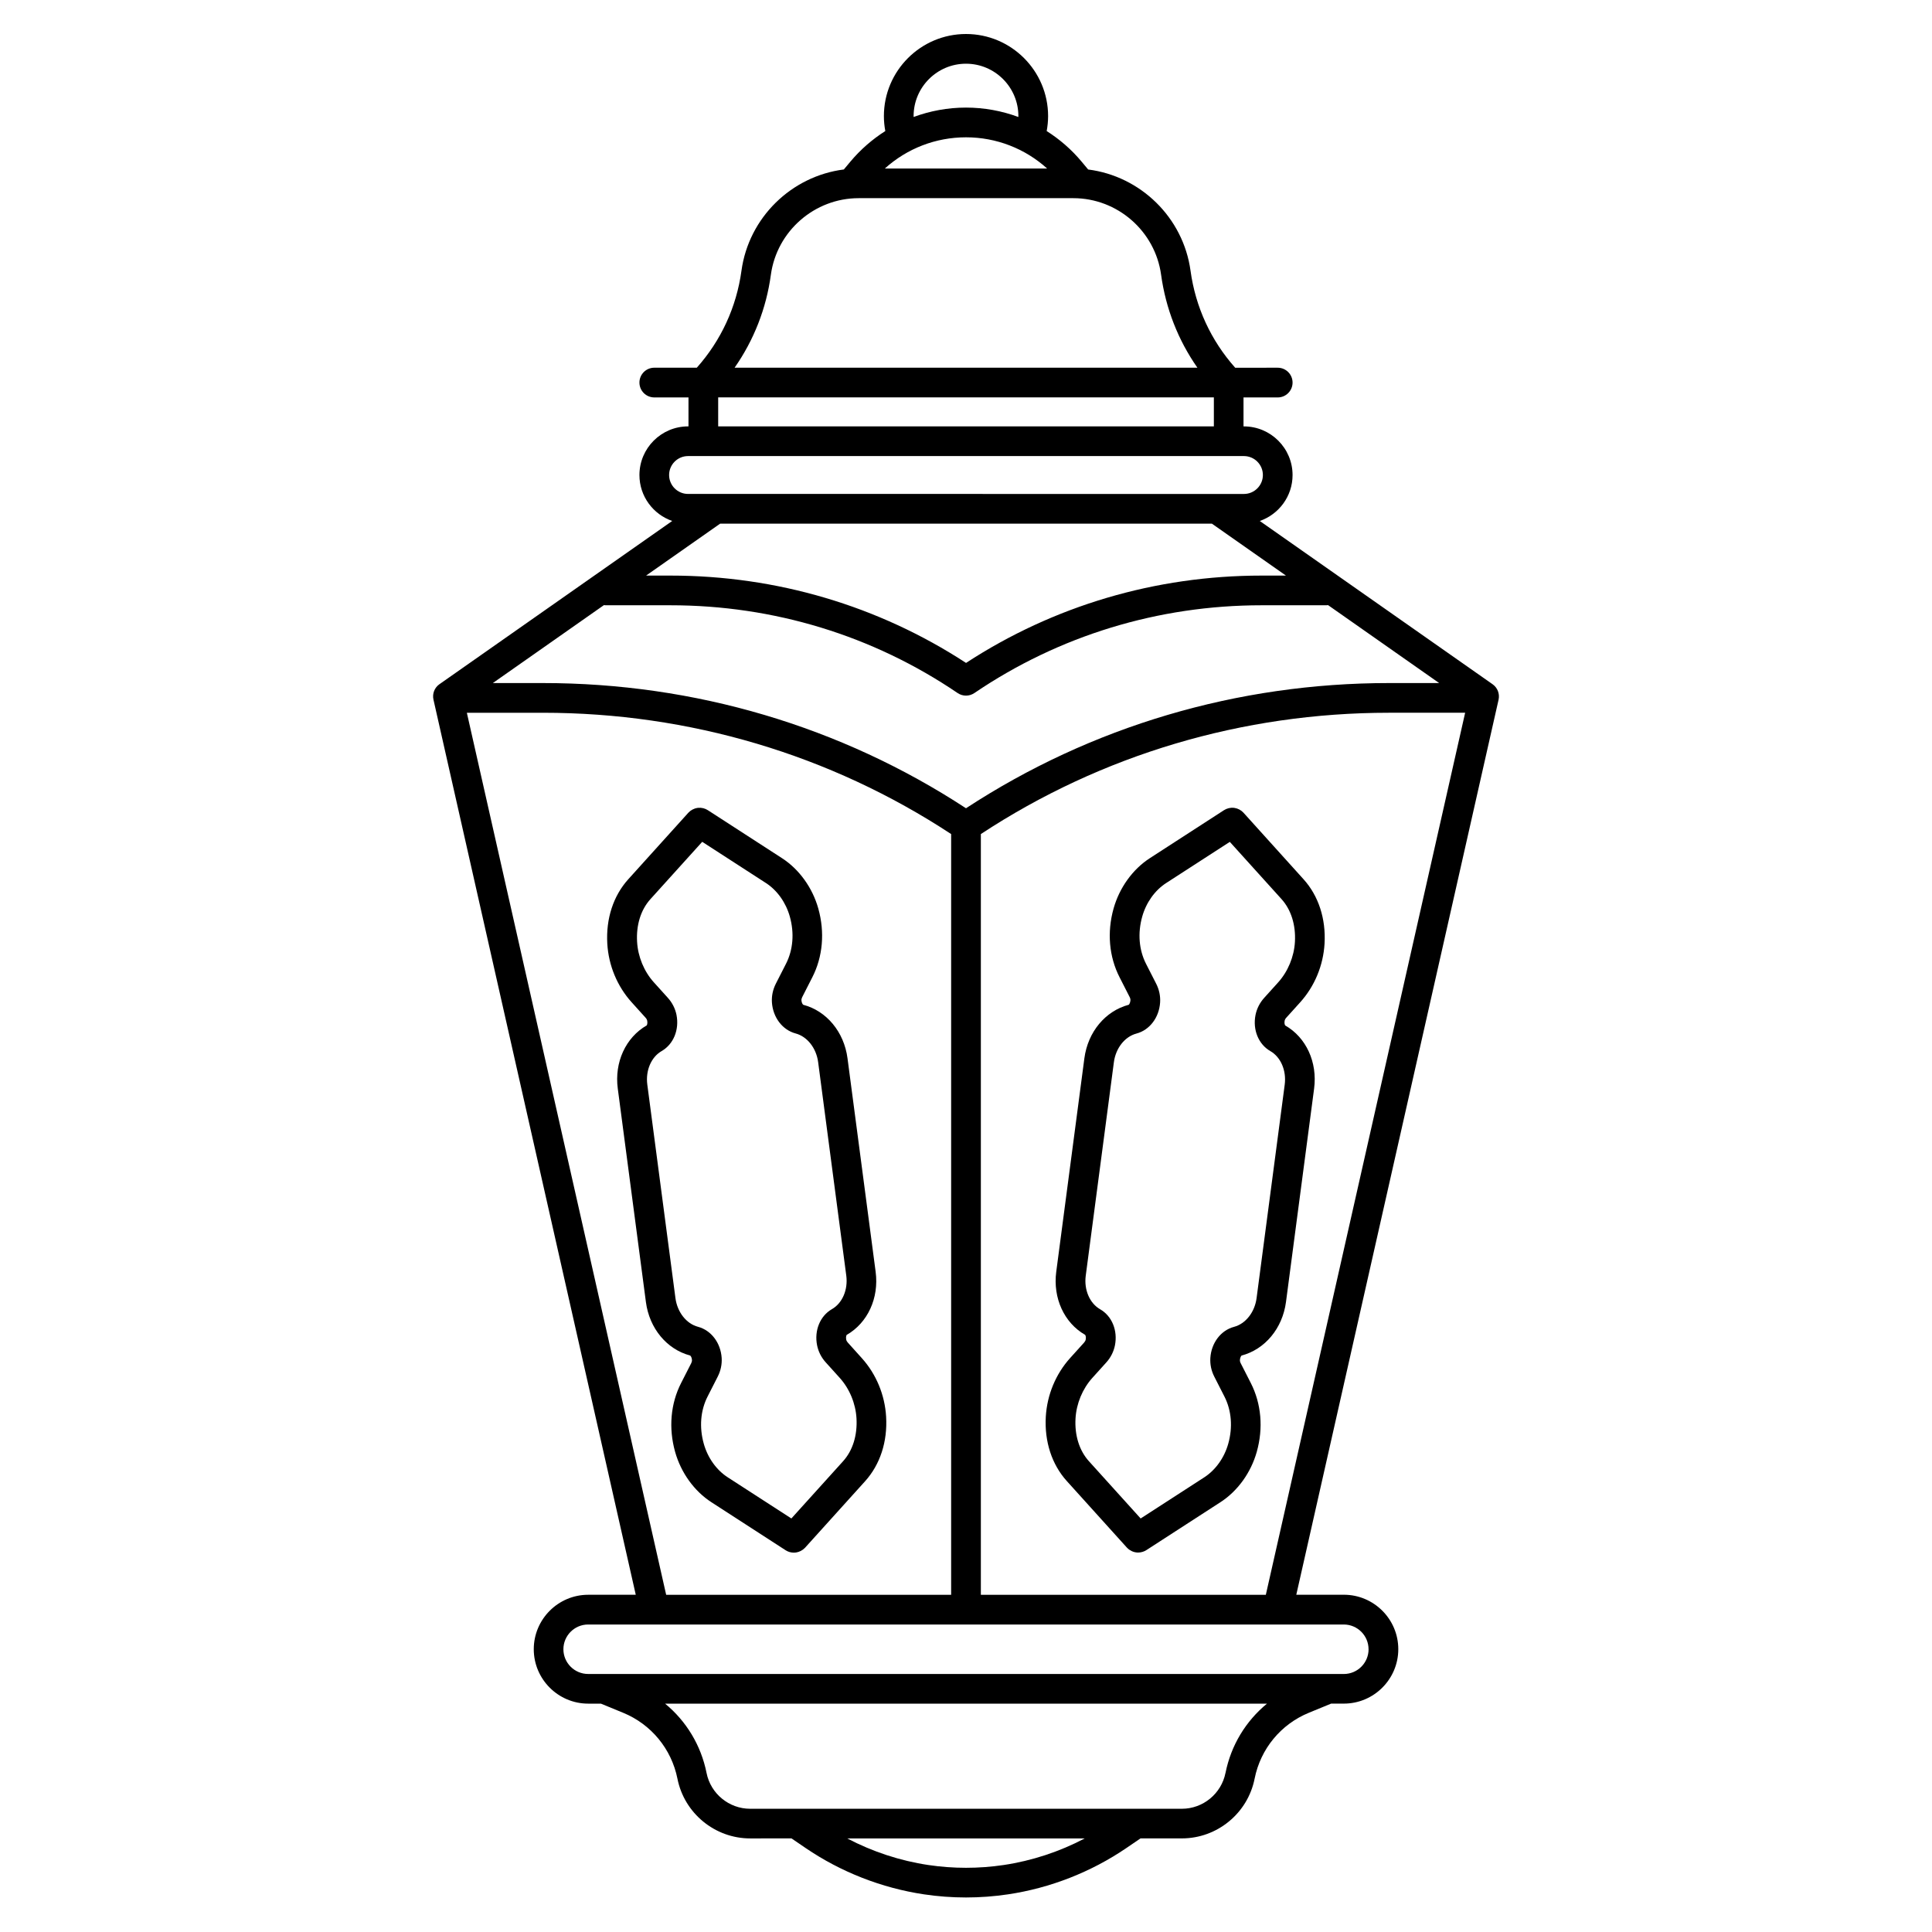 <?xml version="1.0" encoding="UTF-8"?>
<!-- Uploaded to: SVG Find, www.svgrepo.com, Generator: SVG Find Mixer Tools -->
<svg fill="#000000" width="800px" height="800px" version="1.1" viewBox="144 144 512 512" xmlns="http://www.w3.org/2000/svg">
 <g>
  <path d="m539.55 325.33-61.695-43.266c5.047-1.75 8.688-6.535 8.688-12.172 0-7.106-5.785-12.891-12.891-12.891h-0.109v-7.676h9.062c2.176 0 3.938-1.762 3.938-3.938s-1.762-3.938-3.938-3.938l-11.266 0.004c-6.434-7.223-10.52-16.078-11.836-25.703-1.938-14.129-13.273-25.074-27.129-26.832l-1.742-2.086c-2.676-3.207-5.805-5.914-9.25-8.098 0.234-1.301 0.375-2.629 0.375-3.957-0.004-12.008-9.766-21.766-21.758-21.766-11.996 0-21.758 9.762-21.758 21.758 0 1.328 0.129 2.656 0.375 3.957-3.434 2.184-6.562 4.891-9.25 8.098l-1.742 2.086c-13.855 1.762-25.191 12.703-27.129 26.832-1.32 9.625-5.402 18.48-11.836 25.703h-11.266c-2.176 0-3.938 1.762-3.938 3.938s1.762 3.938 3.938 3.938h9.062v7.676h-0.109c-7.106 0-12.891 5.785-12.891 12.891 0 5.637 3.641 10.43 8.688 12.172l-61.695 43.266c-1.309 0.914-1.93 2.527-1.574 4.094l53.609 237.21h-12.605c-7.949 0-14.426 6.477-14.426 14.426s6.477 14.426 14.426 14.426h3.367l5.894 2.422c7.438 3.051 12.812 9.586 14.387 17.465 1.82 9.172 9.93 15.832 19.285 15.832l10.938-0.008 3.738 2.547c9.34 6.367 20.191 10.609 31.371 12.281 3.691 0.551 7.418 0.828 11.141 0.828 3.719 0 7.438-0.277 11.141-0.828 11.18-1.664 22.031-5.914 31.371-12.281l3.738-2.547h10.953c9.359 0 17.465-6.66 19.285-15.832 1.566-7.883 6.938-14.414 14.387-17.465l5.894-2.422h3.367c7.949 0 14.426-6.477 14.426-14.426 0-7.949-6.477-14.426-14.426-14.426h-12.605l53.609-237.21c0.336-1.555-0.281-3.168-1.59-4.082zm-139.55 32.867c-33.199-21.719-71.91-33.18-112.13-33.18h-13.266l29.441-20.652c0.148 0.02 0.285 0.039 0.434 0.039h17.211c27.363 0 53.676 8.039 76.094 23.262 0.668 0.453 1.438 0.68 2.215 0.68s1.543-0.227 2.215-0.68c22.414-15.211 48.727-23.262 76.094-23.262h17.211c0.148 0 0.285-0.031 0.434-0.039l29.441 20.652h-13.266c-40.219-0.004-78.93 11.461-112.13 33.18zm-84.781-61.66 19.621-13.758h130.33l19.621 13.758h-6.484c-28.055 0-55.066 7.988-78.297 23.145-23.23-15.152-50.254-23.145-78.297-23.145zm70.895-121.77c0-7.656 6.231-13.883 13.883-13.883 7.656 0 13.883 6.231 13.883 13.883 0 0.078-0.012 0.156-0.012 0.234-4.387-1.625-9.074-2.488-13.875-2.488-4.801 0-9.484 0.867-13.875 2.488 0.008-0.078-0.004-0.156-0.004-0.234zm13.887 5.621c8.02 0 15.637 2.973 21.492 8.266h-42.992c5.863-5.305 13.48-8.266 21.5-8.266zm-51.711 36.418c1.586-11.562 11.582-20.289 23.262-20.289h56.895c11.672 0 21.668 8.719 23.254 20.289 1.23 8.953 4.516 17.34 9.625 24.641l-122.65-0.004c5.098-7.301 8.395-15.676 9.613-24.637zm-13.965 32.508h131.36v7.676h-131.36zm-7.988 15.551h147.32c2.766 0 5.019 2.254 5.019 5.019s-2.254 5.019-5.019 5.019h-7.254l-132.81-0.004h-7.254c-2.766 0-5.019-2.254-5.019-5.019 0-2.766 2.254-5.016 5.019-5.016zm-58.617 68.023h20.152c38.828 0 76.191 11.121 108.19 32.148v201.6h-75.523zm142.26 305.36c-6.621 0.984-13.332 0.984-19.957 0-7.477-1.113-14.789-3.523-21.5-7.047h62.945c-6.699 3.523-14.012 5.934-21.488 7.047zm58.785-24.402c-1.094 5.5-5.953 9.496-11.562 9.496h-114.4c-5.609 0-10.469-3.996-11.562-9.496-1.457-7.32-5.383-13.746-10.973-18.352h159.48c-5.594 4.602-9.52 11.027-10.977 18.352zm37.922-32.777c0 3.609-2.941 6.555-6.555 6.555h-4.102-0.012l-192.04-0.004h-0.012-4.102c-3.609 0-6.555-2.941-6.555-6.555 0-3.609 2.941-6.555 6.555-6.555h200.25c3.625 0.004 6.566 2.945 6.566 6.559zm-102.75-14.426v-201.61c32-21.039 69.363-32.148 108.19-32.148h20.152l-52.82 233.75z"/>
  <path d="m473.54 359.38c-0.621-0.68-1.465-1.133-2.383-1.27-0.07-0.012-0.137-0.02-0.207-0.031-0.875-0.09-1.832 0.148-2.578 0.629l-19.633 12.703c-4.566 2.953-8.078 7.832-9.633 13.363-1.762 6.289-1.199 12.754 1.586 18.203l2.688 5.273c0.148 0.285 0.215 0.602 0.195 0.867-0.051 0.707-0.375 1.102-0.434 1.152-6.231 1.652-10.844 7.211-11.77 14.18l-7.457 56.582c-0.914 6.965 2.098 13.539 7.644 16.707 0.07 0.07 0.316 0.5 0.168 1.25-0.051 0.266-0.195 0.543-0.414 0.789l-3.719 4.121c-3.816 4.231-6.102 9.75-6.445 15.527-0.383 6.602 1.594 12.676 5.57 17.074l15.902 17.613c0.031 0.039 0.059 0.07 0.098 0.098 0.668 0.688 1.555 1.113 2.5 1.211 0.117 0.012 0.246 0.02 0.375 0.02 0.777 0 1.566-0.227 2.203-0.641l19.633-12.703c4.566-2.953 8.078-7.824 9.633-13.363 1.762-6.289 1.199-12.754-1.586-18.215l-2.688-5.273c-0.148-0.285-0.215-0.59-0.195-0.867 0.051-0.758 0.402-1.121 0.434-1.141 6.231-1.652 10.844-7.211 11.77-14.18l7.457-56.582c0.914-6.965-2.098-13.539-7.644-16.707-0.098-0.09-0.305-0.562-0.168-1.25 0.051-0.266 0.195-0.551 0.414-0.789l3.719-4.121c3.816-4.231 6.102-9.75 6.445-15.527 0.383-6.602-1.594-12.676-5.57-17.074zm13.629 34.234c-0.227 3.945-1.852 7.844-4.43 10.715l-3.719 4.121c-1.172 1.301-1.957 2.856-2.293 4.516-0.789 3.938 0.789 7.785 3.926 9.586 2.766 1.586 4.301 5.164 3.809 8.895l-7.457 56.582c-0.492 3.731-2.894 6.781-5.973 7.598-3.492 0.926-6.012 4.242-6.277 8.234-0.109 1.691 0.246 3.406 1.043 4.961l2.688 5.273c1.879 3.691 2.242 8.137 1.012 12.508-1.043 3.719-3.356 6.957-6.328 8.887l-16.887 10.922-13.707-15.172c-2.547-2.824-3.809-6.848-3.551-11.336 0.227-3.938 1.852-7.844 4.43-10.715l3.719-4.121c1.172-1.289 1.957-2.856 2.293-4.516 0.789-3.938-0.789-7.793-3.926-9.586-2.766-1.586-4.301-5.156-3.809-8.887l4.898-37.145 2.559-19.434c0.492-3.731 2.894-6.781 5.984-7.598 3.492-0.926 6.012-4.242 6.269-8.246 0.109-1.684-0.246-3.406-1.043-4.961l-2.688-5.273c-1.879-3.691-2.242-8.137-1.012-12.508 1.043-3.719 3.344-6.957 6.328-8.887l16.887-10.922 13.707 15.172c2.543 2.824 3.801 6.848 3.547 11.336z"/>
  <path d="m378.83 519.44c-0.336-5.777-2.629-11.297-6.445-15.527l-3.719-4.133c-0.215-0.234-0.363-0.512-0.414-0.789-0.148-0.746 0.098-1.18 0.117-1.219 5.59-3.207 8.609-9.781 7.684-16.746l-7.457-56.582c-0.914-6.965-5.539-12.535-11.711-14.16-0.117-0.059-0.441-0.461-0.492-1.16-0.02-0.277 0.051-0.582 0.195-0.867l2.688-5.273c2.785-5.461 3.344-11.926 1.586-18.203-1.555-5.539-5.066-10.41-9.633-13.363l-19.59-12.676c-0.766-0.512-1.703-0.746-2.629-0.66-0.07 0.012-0.137 0.02-0.207 0.031-0.906 0.137-1.781 0.609-2.391 1.277l-15.902 17.613c-3.977 4.398-5.953 10.461-5.57 17.074 0.336 5.777 2.629 11.297 6.445 15.527l3.719 4.121c0.215 0.234 0.363 0.523 0.414 0.789 0.137 0.699-0.078 1.16-0.117 1.219-5.59 3.207-8.609 9.781-7.684 16.746l7.457 56.582c0.914 6.965 5.539 12.535 11.711 14.16 0.09 0.051 0.441 0.402 0.492 1.172 0.02 0.277-0.051 0.582-0.195 0.867l-2.688 5.273c-2.785 5.461-3.344 11.926-1.586 18.215 1.555 5.539 5.066 10.41 9.633 13.363l19.711 12.754c0.641 0.395 1.367 0.602 2.117 0.602 0.195 0 0.383-0.012 0.582-0.039 0.867-0.129 1.703-0.562 2.312-1.18 0.031-0.031 0.059-0.07 0.098-0.098l15.902-17.613c3.984-4.426 5.961-10.484 5.566-17.098zm-11.402 11.797-13.707 15.172-16.887-10.922c-2.981-1.93-5.285-5.164-6.328-8.887-1.23-4.379-0.867-8.816 1.012-12.508l2.688-5.273c0.789-1.555 1.152-3.266 1.043-4.961-0.266-4.004-2.785-7.32-6.277-8.246-3.078-0.816-5.481-3.867-5.973-7.598l-7.457-56.582c-0.492-3.731 1.031-7.301 3.809-8.895 3.129-1.801 4.703-5.648 3.926-9.586-0.336-1.664-1.121-3.219-2.293-4.516l-3.719-4.121c-2.59-2.875-4.203-6.769-4.43-10.715-0.266-4.488 0.992-8.512 3.551-11.336l13.707-15.172 16.887 10.922c2.981 1.93 5.285 5.164 6.328 8.887 1.23 4.379 0.867 8.816-1.012 12.508l-2.688 5.273c-0.789 1.555-1.152 3.266-1.043 4.949 0.266 4.004 2.785 7.312 6.277 8.246 3.078 0.816 5.481 3.867 5.973 7.598l2.559 19.434 4.898 37.145c0.492 3.731-1.031 7.301-3.809 8.887-3.129 1.801-4.715 5.648-3.926 9.586 0.336 1.664 1.121 3.227 2.293 4.516l3.719 4.121c2.59 2.875 4.203 6.781 4.43 10.715 0.254 4.512-1.004 8.535-3.551 11.359z"/>
 </g>
</svg>